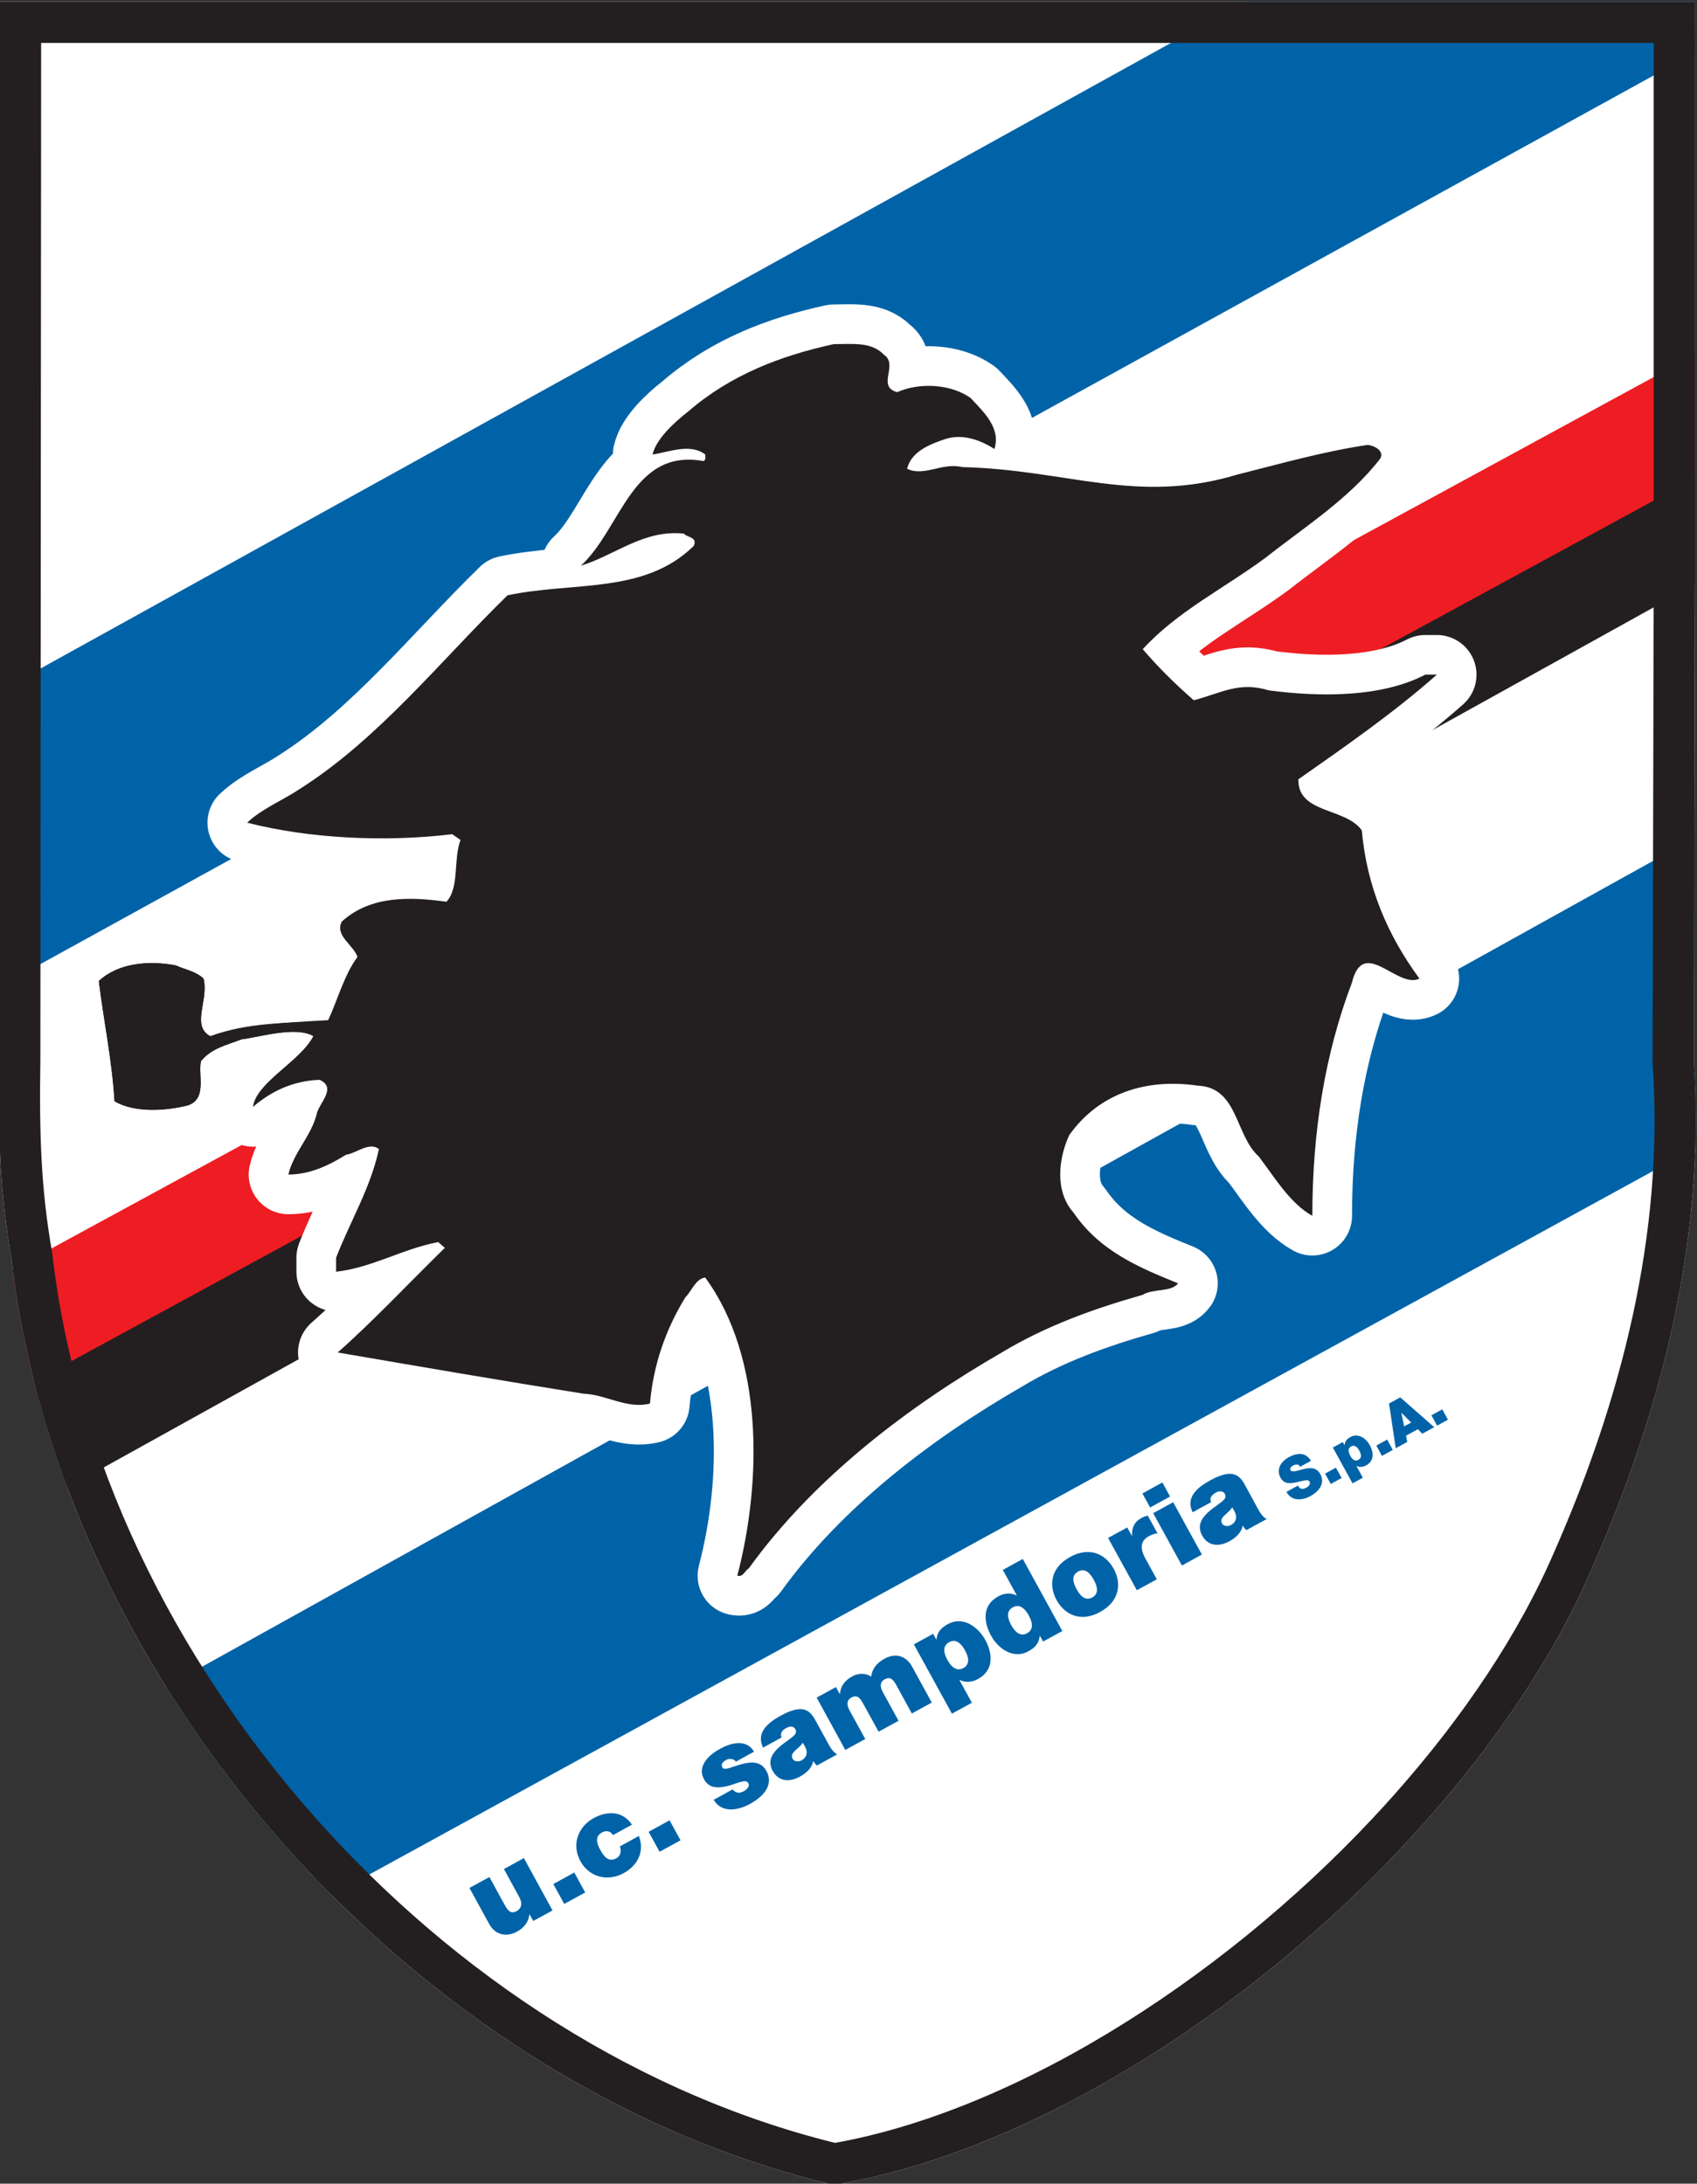 <?xml version="1.0" encoding="UTF-8" standalone="no"?>
<!-- Created with Inkscape (http://www.inkscape.org/) -->

<svg
   xmlns:dc="http://purl.org/dc/elements/1.1/"
   xmlns:cc="http://creativecommons.org/ns#"
   xmlns:rdf="http://www.w3.org/1999/02/22-rdf-syntax-ns#"
   xmlns:svg="http://www.w3.org/2000/svg"
   xmlns="http://www.w3.org/2000/svg"
   version="1.1"
   width="233.096"
   height="300"
   id="svg2"
   xml:space="preserve"><rect width="100%" height="100%" fill="#333333" stroke="none"/><defs
     id="defs6"><clipPath
       id="clipPath16"><path
         d="m -15.903,-12.177 412.42,0 0,517.295 -412.42,0 0,-517.295 z"
         id="path18" /></clipPath><clipPath
       id="clipPath54"><path
         d="m 357.733,261.469 0,23.511 17.929,0 0,-23.511"
         id="path56" /></clipPath><clipPath
       id="clipPath62"><path
         d="m 365.517,284.245 c -0.068,-0.019 -0.156,-0.016 -0.242,-0.013 -0.081,0.003 -0.16,0.005 -0.217,-0.011 l -0.338,0 0,-0.024 -0.289,0 0,-0.024 -0.241,0 0,-0.024 -0.217,0 0,-0.024 -0.217,0 c -0.204,-0.058 -0.477,-0.062 -0.675,-0.12 -0.104,-0.008 -0.209,-0.016 -0.314,-0.024 l 0,-0.024 c -0.088,-0.008 -0.177,-0.016 -0.265,-0.024 -0.315,-0.094 -0.688,-0.138 -0.989,-0.24 -0.064,-0.008 -0.129,-0.016 -0.193,-0.024 -0.109,-0.037 -0.254,-0.084 -0.362,-0.12 l -0.096,0 c -0.338,-0.112 -0.675,-0.224 -1.013,-0.336 l 0,-0.024 -0.048,0 0,-0.024 c -0.048,-0.008 -0.097,-0.016 -0.145,-0.024 l 0,-0.024 c -0.032,-0.008 -0.064,-0.016 -0.096,-0.024 l 0,-0.024 -0.072,0 0,-0.024 -0.048,0 0,-0.024 -0.072,0 0,-0.024 c -0.048,-0.016 -0.097,-0.032 -0.145,-0.048 l 0,-0.024 -0.048,0 0,-0.024 -0.048,0 0,-0.024 -0.048,0 0,-0.024 -0.048,0 -0.048,-0.048 -0.048,0 0,-0.024 c -0.024,-0.008 -0.048,-0.016 -0.072,-0.024 -0.008,-0.016 -0.016,-0.032 -0.024,-0.048 l -0.048,0 c -0.024,-0.032 -0.048,-0.064 -0.072,-0.096 -0.072,-0.064 -0.145,-0.128 -0.217,-0.192 l 0,-0.048 c -0.016,-0.008 -0.032,-0.016 -0.048,-0.024 -0.008,-0.032 -0.016,-0.064 -0.024,-0.096 l -0.024,0 c -0.016,-0.048 -0.032,-0.096 -0.048,-0.144 l -0.024,0 c -0.154,-0.35 -0.097,-0.953 -0.097,-1.44 l 0,-2.904 c -0.008,-3.384 -0.016,-6.768 -0.024,-10.152 0.087,0.02 0.167,0.067 0.241,0.096 0.048,0.008 0.097,0.016 0.145,0.024 l 0,0.024 0.072,0 0,0.024 0.072,0 0,0.024 0.072,0 0,0.024 0.072,0 0,0.024 0.072,0 0,0.024 0.072,0 0,0.024 c 0.434,0.104 0.868,0.208 1.302,0.312 0.514,0.08 1.029,0.16 1.544,0.24 0.145,0.008 0.289,0.016 0.434,0.024 l 0,0.024 0.217,0 0,0.024 0.265,0 0,0.024 0.265,0 0,0.024 0.289,0 0,0.024 0.338,0 0,0.024 0.579,0.024 0.265,0 0,0.024 0.579,0 c 0.181,0.051 0.478,0.024 0.7,0.024 0.338,0.008 0.675,0.016 1.013,0.024 l 1.013,0 0,-0.024 0.097,0 c 0.075,-0.002 0.158,6e-4 0.242,0.003 0.182,0.005 0.371,0.011 0.506,-0.027 0.076,-0.021 0.179,-0.017 0.28,-0.012 0.101,0.005 0.201,0.009 0.275,-0.012 0.354,-0.016 0.708,-0.032 1.061,-0.048 l 0,-0.024 0.265,0 0,-0.024 0.265,0 0,-0.024 0.217,0 0,-0.024 0.217,0 0,-0.024 0.193,0 0,-0.024 0.193,0 c 0.515,-0.088 1.029,-0.176 1.544,-0.264 l 0,-0.024 c 0.072,-0.008 0.145,-0.016 0.217,-0.024 l 0,-0.024 0.097,0 0,-0.024 0.096,0 0,-0.024 0.097,0 0,-0.024 c 0.064,-0.008 0.129,-0.016 0.193,-0.024 l 0,-0.024 c 0.056,-0.008 0.113,-0.016 0.169,-0.024 l 0,-0.024 0.072,0 0,-0.024 0.072,0 0,-0.024 0.072,0 0,-0.024 0.097,0 0,-0.024 0.072,0 0,-0.024 0.048,0 0,-0.024 0.072,0 0,-0.024 0.072,0 0,-0.024 0.072,0 0,-0.024 0.072,0 0,-0.024 0.072,0 c 0.064,-0.026 0.102,-0.065 0.193,-0.072 l 0,11.112 0,1.968 c 1e-4,0.298 0.048,0.76 -0.024,1.008 l 0,0.144 -0.024,0 0,0.096 -0.024,0 -0.024,0.144 -0.024,0 c -0.016,0.048 -0.032,0.096 -0.048,0.144 l -0.024,0 0,0.048 -0.024,0 c -0.008,0.024 -0.016,0.048 -0.024,0.072 -0.016,0.008 -0.032,0.016 -0.048,0.024 l 0,0.048 c -0.024,0.016 -0.048,0.032 -0.072,0.048 -0.056,0.064 -0.113,0.128 -0.169,0.192 l -0.048,0 c -0.008,0.016 -0.016,0.032 -0.024,0.048 -0.024,0.008 -0.048,0.016 -0.072,0.024 l 0,0.024 c -0.032,0.008 -0.064,0.016 -0.097,0.024 -0.008,0.016 -0.016,0.032 -0.024,0.048 l -0.048,0 0,0.024 -0.072,0 0,0.024 -0.048,0 0,0.024 c -0.048,0.016 -0.097,0.032 -0.145,0.048 l 0,0.024 c -0.04,0.008 -0.081,0.016 -0.121,0.024 l 0,0.024 -0.048,0 0,0.024 -0.072,0 0,0.024 -0.048,0 0,0.024 c -0.048,0.008 -0.097,0.016 -0.145,0.024 l 0,0.024 -0.048,0 0,0.024 c -0.048,0.008 -0.097,0.016 -0.145,0.024 l 0,0.024 -0.048,0 0,0.024 c -0.048,0.008 -0.097,0.016 -0.145,0.024 l 0,0.024 -0.072,0 0,0.024 -0.072,0 0,0.024 -0.072,0 0,0.024 -0.072,0 0,0.024 -0.072,0 0,0.024 -0.072,0 0,0.024 -0.096,0 0,0.024 -0.072,0 0,0.024 -0.072,0 0,0.024 -0.096,0 c -0.289,0.103 -0.64,0.167 -0.941,0.264 -0.072,0.008 -0.145,0.016 -0.217,0.024 l 0,0.024 -0.121,0 0,0.024 -0.121,0 0,0.024 -0.121,0 0,0.024 -0.145,0 c -0.319,0.097 -0.732,0.097 -1.061,0.192 l -0.193,0 0,0.024 -0.193,0 0,0.024 c -0.257,0.016 -0.515,0.032 -0.772,0.048 l 0,0.024 c -0.177,0.008 -0.354,0.016 -0.531,0.024 l -0.265,0 0,0.024 -1.375,0 c -0.13,0 -0.283,0.009 -0.429,0.009 -0.128,0 -0.249,-0.007 -0.343,-0.033 m 0.699,-16.128 c -0.033,-0.029 -0.103,-0.027 -0.169,-0.025 -0.017,5e-4 -0.033,9e-4 -0.048,9e-4 l -0.507,0 c -0.587,-0.024 -1.174,-0.048 -1.761,-0.072 l 0,-0.024 -0.338,0 0,-0.024 -0.314,0 0,-0.024 -0.265,0 0,-0.024 -0.241,0 0,-0.024 -0.241,0 0,-0.024 -0.217,0 0,-0.024 -0.193,0 0,-0.024 -0.193,0 0,-0.024 -0.169,0 c -0.141,-0.041 -0.345,-0.055 -0.482,-0.096 l -0.145,0 0,-0.024 c -0.096,-0.008 -0.193,-0.016 -0.289,-0.024 -0.314,-0.094 -0.692,-0.135 -0.989,-0.24 l -0.289,-0.048 0,-0.024 c -0.08,-0.016 -0.161,-0.032 -0.241,-0.048 l 0,-0.024 -0.072,0 0,-0.024 -0.072,0 0,-0.024 c -0.048,-0.008 -0.097,-0.016 -0.145,-0.024 l 0,-0.024 -0.048,0 0,-0.024 -0.072,0 0,-0.024 -0.048,0 0,-0.024 -0.072,0 c -0.081,-0.056 -0.161,-0.112 -0.241,-0.168 -0.231,-0.314 -0.145,-1.165 -0.145,-1.704 -10e-5,-0.471 -0.076,-1.258 0.121,-1.536 l 0.048,-0.024 c 0.024,-0.032 0.048,-0.064 0.072,-0.096 l 0.048,0 c 0.008,-0.016 0.016,-0.032 0.024,-0.048 0.04,-0.008 0.08,-0.016 0.12,-0.024 l 0,-0.024 0.048,0 0,-0.024 c 0.048,-0.008 0.097,-0.016 0.145,-0.024 l 0,-0.024 0.048,0 0,-0.024 c 0.048,-0.008 0.097,-0.016 0.145,-0.024 0.235,-0.092 0.524,-0.161 0.772,-0.24 l 0.314,-0.048 0,-0.024 0.12,0 0,-0.024 0.121,0 0,-0.024 0.121,0 0,-0.024 c 0.185,-0.024 0.37,-0.048 0.555,-0.072 0.245,-0.072 0.571,-0.072 0.82,-0.144 l 0.217,0 0,-0.024 0.193,0 0,-0.024 c 0.161,-0.008 0.322,-0.016 0.482,-0.024 l 0,-0.024 0.265,0 0,-0.024 0.265,0 c 0.034,-0.005 -0.009,-0.015 0.024,-0.024 l 0.313,0 0,-0.024 0.362,0 0,-0.024 c 0.225,-0.008 0.45,-0.016 0.675,-0.024 l 0.314,0 c 0.121,-0.034 0.302,-0.03 0.47,-0.026 0.055,10e-4 0.108,0.002 0.157,0.002 0.273,-0.008 0.547,-0.016 0.82,-0.024 l 1.061,0 c 0.187,0 0.432,-0.017 0.579,0.024 l 0.748,0 0,0.024 c 0.297,0.008 0.595,0.016 0.892,0.024 l 0,0.024 0.338,0 c 0,0 0.002,0.02 0.048,0.024 l 0.265,0 0,0.024 0.265,0 0,0.024 0.241,0 c 0.293,0.083 0.676,0.061 0.965,0.144 0.289,0.04 0.579,0.08 0.868,0.12 l 0,0.024 0.121,0 0,0.024 0.12,0 0,0.024 0.097,0 0,0.024 0.12,0 0,0.024 c 0.097,0.016 0.193,0.032 0.29,0.048 l 0,0.024 c 0.096,0.016 0.193,0.032 0.289,0.048 l 0,0.024 c 0.056,0.008 0.112,0.016 0.169,0.024 l 0,0.024 0.072,0 0,0.024 0.072,0 0,0.024 0.072,0 0,0.024 0.072,0 0,0.024 c 0.048,0.008 0.097,0.016 0.145,0.024 l 0,0.024 0.048,0 0,0.024 c 0.048,0.008 0.097,0.016 0.145,0.024 l 0,0.024 0.048,0 0,0.024 0.048,0 0,0.024 0.048,0 0,0.024 0.072,0 c 0.008,0.016 0.016,0.032 0.024,0.048 l 0.048,0 0.024,0.048 c 0.04,0.032 0.08,0.064 0.12,0.096 0.008,0.032 0.016,0.064 0.024,0.096 l 0.024,0 c 0.076,0.174 0.048,0.5 0.048,0.744 l 0,1.512 c 1e-4,0.252 0.026,0.614 -0.072,0.768 -0.024,0.016 -0.048,0.032 -0.072,0.048 l 0,0.048 c -0.064,0.048 -0.129,0.096 -0.193,0.144 l -0.048,0 0,0.024 -0.072,0 0,0.024 c -0.032,0.008 -0.064,0.016 -0.097,0.024 l 0,0.024 -0.072,0 0,0.024 -0.048,0 0,0.024 c -0.048,0.008 -0.097,0.016 -0.145,0.024 l 0,0.024 -0.072,0 0,0.024 -0.072,0 0,0.024 -0.072,0 0,0.024 -0.072,0 0,0.024 -0.072,0 0,0.024 c -0.056,0.008 -0.113,0.016 -0.169,0.024 l 0,0.024 c -0.064,0.008 -0.129,0.016 -0.193,0.024 l 0,0.024 c -0.137,0.024 -0.274,0.048 -0.41,0.072 -0.217,0.069 -0.498,0.101 -0.724,0.168 l -0.289,0.024 0,0.024 -0.145,0 0,0.024 -0.169,0 0,0.024 -0.169,0 0,0.024 c -0.201,0.016 -0.402,0.032 -0.603,0.048 l 0,0.024 -0.217,0 0,0.024 -0.265,0 0,0.024 -0.265,0 0,0.024 -0.314,0 0,0.024 -0.362,0 0,0.024 c -0.217,0.008 -0.434,0.016 -0.651,0.024 l -0.313,0 c -0.15,0.042 -0.343,0.034 -0.536,0.025 -0.131,-0.006 -0.262,-0.011 -0.381,-0.001 -0.265,0.023 -0.566,0.028 -0.868,0.028 -0.204,0 -0.409,-0.003 -0.604,-0.004"
         id="path64" /></clipPath><clipPath
       id="clipPath80"><path
         d="m 356.267,18.503 13.245,0 0,72.257 -13.245,0 0,-72.257 z"
         id="path82" /></clipPath><clipPath
       id="clipPath92"><path
         d="m 350.809,97.871 24.821,0 0,61.086 -24.821,0 0,-61.086 z"
         id="path94" /></clipPath><clipPath
       id="clipPath100"><path
         d="m 356.515,100.753 14.414,0 0,55.039 -14.414,0 0,-55.039 z"
         id="path102" /></clipPath><clipPath
       id="clipPath122"><path
         d="m 345.827,498.898 31.181,0 0,39.685 -31.181,0 0,-39.685 z"
         id="path124" /></clipPath><clipPath
       id="clipPath130"><path
         d="m 348.39,501.47 27.373,0 0,35.23 -27.373,0 0,-35.23 z"
         id="path132" /></clipPath><clipPath
       id="clipPath138"><path
         d="m 375.749,527.318 -0.018,-7.721 c 0.199,-2.884 -0.545,-5.688 -1.648,-8.186 -1.953,-4.532 -7.548,-9.183 -12.266,-9.941 l 0.013,0.013 c -6.738,1.608 -12.439,8.066 -13.236,14.924 -0.186,1.063 -0.219,1.98 -0.199,3.229 l 0.013,6.698 0,10.366 27.341,0"
         id="path140" /></clipPath></defs><g
     transform="matrix(1.25,0,0,-1.25,-89.42,719.77)"
     id="g10"><g
       transform="translate(-57.654,-57.654)"
       id="g24"><g
         transform="matrix(6.812,0,0,6.812,-2244.167,-3022.723)"
         id="g118"><g
           clip-path="url(#clipPath122)"
           id="g120"><g
             id="g126"><g
               clip-path="url(#clipPath130)"
               id="g128"><g
                 id="g134"><g
                   clip-path="url(#clipPath138)"
                   id="g136"><path
                     d="m 348.408,536.7 27.341,0 0,-9.382 -0.018,-7.721 c 0.199,-2.884 -0.545,-5.688 -1.648,-8.186 -1.953,-4.532 -7.548,-9.183 -12.266,-9.941 l 0.013,0.013 c -6.738,1.608 -12.439,8.066 -13.236,14.924 -0.186,1.063 -0.219,1.98 -0.199,3.229"
                     id="path142"
                     style="fill:#ffffff;fill-opacity:1;fill-rule:nonzero;stroke:none" /><path
                     d="m 375.747,535.876 -0.01,0.827 -7.235,-9e-4 -20.093,-11.121 -0.016,-4.775"
                     id="path144"
                     style="fill:#0063a8;fill-opacity:1;fill-rule:nonzero;stroke:none" /><path
                     d="m 376.346,531.331 -27.846,-15.147 -0.012,-2.023 27.871,15.137"
                     id="path146"
                     style="fill:#ee1d23;fill-opacity:1;fill-rule:nonzero;stroke:none" /><path
                     d="m 376.346,529.338 -27.846,-15.147 -0.012,-2.023 27.871,15.469"
                     id="path148"
                     style="fill:#231f20;fill-opacity:1;fill-rule:nonzero;stroke:none" /><path
                     d="m 379,525.019 -30.5,-16.941 -0.012,-4.814 29.196,16.001"
                     id="path150"
                     style="fill:#0063a8;fill-opacity:1;fill-rule:nonzero;stroke:none" /><path
                     d="m 357.321,505.905 -0.311,-0.17 -0.059,0.107 -0.003,-0.002 c -0.014,-0.117 -0.076,-0.209 -0.204,-0.279 -0.151,-0.083 -0.34,-0.066 -0.446,0.128 l -0.317,0.579 0.322,0.176 0.242,-0.442 c 0.053,-0.098 0.102,-0.16 0.197,-0.108 0.055,0.03 0.113,0.098 0.039,0.233 l -0.244,0.446 0.322,0.177"
                     id="path152"
                     style="fill:#0063a8;fill-opacity:1;fill-rule:nonzero;stroke:none" /><path
                     d="m 357.334,506.331 0.338,0.186 0.176,-0.322 -0.338,-0.185"
                     id="path154"
                     style="fill:#0063a8;fill-opacity:1;fill-rule:nonzero;stroke:none" /><path
                     d="m 358.297,507.121 c -0.022,0.032 -0.049,0.054 -0.08,0.06 -0.029,0.007 -0.062,0.002 -0.097,-0.017 -0.124,-0.068 -0.083,-0.185 -0.026,-0.287 0.056,-0.102 0.132,-0.198 0.256,-0.131 0.07,0.038 0.087,0.122 0.057,0.192 l 0.307,0.169 c 0.095,-0.246 -0.015,-0.474 -0.243,-0.599 -0.254,-0.139 -0.553,-0.075 -0.7,0.192 -0.146,0.267 -0.04,0.555 0.214,0.695 0.221,0.121 0.469,0.116 0.617,-0.106"
                     id="path156"
                     style="fill:#0063a8;fill-opacity:1;fill-rule:nonzero;stroke:none" /><path
                     d="m 358.871,507.174 0.338,0.185 0.177,-0.322 -0.338,-0.185"
                     id="path158"
                     style="fill:#0063a8;fill-opacity:1;fill-rule:nonzero;stroke:none" /><path
                     d="m 360.279,508.305 c -0.017,0.027 -0.043,0.04 -0.072,0.043 -0.029,0.006 -0.059,-6e-4 -0.085,-0.015 -0.045,-0.025 -0.092,-0.063 -0.062,-0.119 0.013,-0.025 0.039,-0.025 0.061,-0.023 0.066,0.007 0.192,0.067 0.319,0.09 0.126,0.025 0.255,0.013 0.331,-0.125 0.128,-0.234 -0.061,-0.421 -0.266,-0.533 -0.198,-0.109 -0.46,-0.148 -0.584,0.067 l 0.307,0.169 c 0.018,-0.028 0.044,-0.046 0.08,-0.053 0.024,-0.006 0.06,0.002 0.1,0.023 0.042,0.023 0.1,0.076 0.073,0.125 -0.027,0.049 -0.062,0.048 -0.226,-0.008 -0.269,-0.092 -0.411,-0.069 -0.49,0.076 -0.117,0.213 0.082,0.394 0.251,0.487 0.182,0.1 0.429,0.17 0.556,-0.042"
                     id="path160"
                     style="fill:#0063a8;fill-opacity:1;fill-rule:nonzero;stroke:none" /><path
                     d="m 361.359,508.611 c -0.028,-0.041 -0.066,-0.076 -0.105,-0.11 -0.063,-0.056 -0.09,-0.094 -0.059,-0.151 0.021,-0.039 0.085,-0.055 0.144,-0.023 0.073,0.04 0.106,0.115 0.063,0.206 l -0.043,0.078 z m 0.413,-0.021 c 0.035,-0.063 0.077,-0.133 0.142,-0.167 l -0.329,-0.18 c -0.021,0.018 -0.044,0.05 -0.055,0.073 l -0.003,-0.002 c -0.025,-0.116 -0.112,-0.193 -0.216,-0.25 -0.163,-0.089 -0.34,-0.085 -0.438,0.092 -0.146,0.267 0.171,0.428 0.319,0.549 0.039,0.032 0.076,0.07 0.047,0.123 -0.031,0.057 -0.097,0.049 -0.149,0.02 -0.099,-0.054 -0.091,-0.116 -0.073,-0.152 l -0.299,-0.164 c -0.12,0.243 0.083,0.405 0.283,0.515 0.403,0.221 0.492,0.052 0.581,-0.111"
                     id="path162"
                     style="fill:#0063a8;fill-opacity:1;fill-rule:nonzero;stroke:none" /><path
                     d="m 361.582,509.339 0.311,0.17 0.061,-0.112 0.003,0.002 c 0.012,0.133 0.086,0.221 0.203,0.285 0.091,0.05 0.214,0.056 0.3,-0.007 0.008,0.017 0.006,0.174 0.216,0.289 0.216,0.119 0.371,0.009 0.446,-0.128 l 0.317,-0.579 -0.322,-0.176 -0.25,0.457 c -0.044,0.08 -0.091,0.147 -0.189,0.093 -0.081,-0.044 -0.074,-0.123 -0.026,-0.211 l 0.251,-0.457 -0.322,-0.176 -0.251,0.457 c -0.044,0.08 -0.091,0.147 -0.189,0.093 -0.081,-0.044 -0.074,-0.123 -0.026,-0.211 l 0.251,-0.457 -0.322,-0.176"
                     id="path164"
                     style="fill:#0063a8;fill-opacity:1;fill-rule:nonzero;stroke:none" /><path
                     d="m 363.948,509.815 c 0.116,0.063 0.082,0.186 0.027,0.286 -0.055,0.101 -0.141,0.196 -0.257,0.132 -0.115,-0.063 -0.082,-0.187 -0.026,-0.287 0.054,-0.099 0.14,-0.194 0.256,-0.13 z m -0.798,0.383 0.311,0.17 0.051,-0.093 0.003,0.002 c 0.011,0.076 0.027,0.163 0.185,0.249 0.239,0.131 0.484,-0.042 0.6,-0.253 0.109,-0.198 0.164,-0.481 -0.119,-0.636 -0.096,-0.053 -0.205,-0.057 -0.293,-0.013 l -0.003,-0.002 0.201,-0.366 -0.322,-0.176"
                     id="path166"
                     style="fill:#0063a8;fill-opacity:1;fill-rule:nonzero;stroke:none" /><path
                     d="m 364.747,510.796 c -0.116,-0.063 -0.082,-0.186 -0.027,-0.286 0.055,-0.101 0.141,-0.196 0.257,-0.132 0.115,0.063 0.082,0.186 0.026,0.287 -0.054,0.099 -0.14,0.194 -0.256,0.131 z m 0.798,-0.383 -0.311,-0.17 -0.051,0.093 -0.003,-0.002 c -0.011,-0.076 -0.027,-0.163 -0.185,-0.249 -0.239,-0.131 -0.484,0.042 -0.6,0.253 -0.109,0.199 -0.164,0.481 0.119,0.636 0.096,0.053 0.205,0.058 0.293,0.013 l 0.003,0.002 -0.225,0.41 0.322,0.177"
                     id="path168"
                     style="fill:#0063a8;fill-opacity:1;fill-rule:nonzero;stroke:none" /><path
                     d="m 365.799,511.373 c -0.122,-0.067 -0.073,-0.195 -0.024,-0.284 0.049,-0.09 0.131,-0.201 0.253,-0.134 0.122,0.067 0.072,0.196 0.023,0.286 -0.049,0.089 -0.13,0.199 -0.252,0.132 z m 0.357,-0.652 c -0.317,-0.174 -0.575,-0.043 -0.704,0.192 -0.128,0.234 -0.099,0.521 0.218,0.695 0.317,0.174 0.574,0.044 0.703,-0.19 0.129,-0.234 0.1,-0.522 -0.217,-0.696"
                     id="path170"
                     style="fill:#0063a8;fill-opacity:1;fill-rule:nonzero;stroke:none" /><path
                     d="m 366.283,511.915 0.309,0.169 0.074,-0.135 0.003,0.002 c -0.003,0.13 0.035,0.222 0.152,0.286 0.033,0.018 0.066,0.03 0.102,0.039 l 0.156,-0.285 c -0.039,-0.006 -0.073,-0.013 -0.138,-0.048 -0.127,-0.07 -0.154,-0.182 -0.055,-0.362 l 0.183,-0.333 -0.322,-0.177"
                     id="path172"
                     style="fill:#0063a8;fill-opacity:1;fill-rule:nonzero;stroke:none" /><path
                     d="m 367.011,512.315 0.322,0.176 0.463,-0.844 -0.322,-0.177 -0.463,0.844 z m 0.272,0.268 -0.322,-0.176 -0.124,0.226 0.322,0.177"
                     id="path174"
                     style="fill:#0063a8;fill-opacity:1;fill-rule:nonzero;stroke:none" /><path
                     d="m 368.286,512.408 c -0.028,-0.041 -0.066,-0.076 -0.104,-0.11 -0.063,-0.055 -0.09,-0.094 -0.059,-0.151 0.021,-0.039 0.085,-0.055 0.143,-0.023 0.073,0.04 0.106,0.115 0.063,0.206 l -0.043,0.078 z m 0.413,-0.021 c 0.035,-0.064 0.077,-0.133 0.143,-0.167 l -0.329,-0.18 c -0.021,0.018 -0.044,0.05 -0.055,0.073 l -0.003,-0.002 c -0.025,-0.115 -0.112,-0.193 -0.216,-0.25 -0.163,-0.089 -0.341,-0.085 -0.438,0.092 -0.146,0.267 0.171,0.428 0.319,0.549 0.039,0.032 0.076,0.069 0.047,0.123 -0.031,0.057 -0.096,0.049 -0.148,0.02 -0.099,-0.054 -0.091,-0.116 -0.073,-0.152 l -0.299,-0.164 c -0.12,0.243 0.083,0.405 0.283,0.515 0.403,0.221 0.492,0.052 0.581,-0.111"
                     id="path176"
                     style="fill:#0063a8;fill-opacity:1;fill-rule:nonzero;stroke:none" /><path
                     d="m 369.345,512.759 c 0.008,-0.015 0.018,-0.027 0.028,-0.036 0.033,-0.029 0.078,-0.014 0.112,0.005 0.03,0.017 0.071,0.052 0.047,0.097 -0.017,0.031 -0.048,0.025 -0.168,-0.002 -0.11,-0.025 -0.233,-0.059 -0.299,0.063 -0.076,0.139 0.01,0.264 0.133,0.332 0.131,0.071 0.273,0.085 0.358,-0.059 l -0.175,-0.096 c -0.009,0.024 -0.028,0.034 -0.048,0.036 -0.021,0.003 -0.044,-0.005 -0.063,-0.015 -0.025,-0.014 -0.063,-0.043 -0.044,-0.077 0.027,-0.041 0.118,-0.003 0.216,0.02 0.098,0.023 0.204,0.03 0.264,-0.081 0.086,-0.157 -0.03,-0.286 -0.164,-0.359 -0.068,-0.037 -0.276,-0.119 -0.383,0.071"
                     id="path178"
                     style="fill:#0063a8;fill-opacity:1;fill-rule:nonzero;stroke:none" /><path
                     d="m 369.783,512.953 0.175,0.096 0.092,-0.167 -0.175,-0.096"
                     id="path180"
                     style="fill:#0063a8;fill-opacity:1;fill-rule:nonzero;stroke:none" /><path
                     d="m 370.322,513.175 c 0.06,0.033 0.042,0.097 0.014,0.148 -0.029,0.052 -0.073,0.101 -0.133,0.068 -0.06,-0.033 -0.042,-0.096 -0.014,-0.149 0.028,-0.051 0.072,-0.1 0.132,-0.068 z m -0.413,0.199 0.161,0.088 0.026,-0.048 0.002,8e-4 c 0.006,0.039 0.014,0.084 0.096,0.129 0.124,0.068 0.25,-0.021 0.31,-0.131 0.057,-0.103 0.085,-0.249 -0.061,-0.329 -0.05,-0.027 -0.106,-0.03 -0.152,-0.007 l -0.002,-8e-4 0.104,-0.189 -0.167,-0.091"
                     id="path182"
                     style="fill:#0063a8;fill-opacity:1;fill-rule:nonzero;stroke:none" /><path
                     d="m 370.61,513.406 0.175,0.096 0.091,-0.167 -0.175,-0.096"
                     id="path184"
                     style="fill:#0063a8;fill-opacity:1;fill-rule:nonzero;stroke:none" /><path
                     d="m 371.172,513.777 -0.155,0.156 -0.002,-10e-4 0.043,-0.217 0.114,0.062 z m -0.357,0.307 0.181,0.099 0.548,-0.481 -0.192,-0.105 -0.072,0.072 -0.191,-0.105 0.02,-0.1 -0.186,-0.102"
                     id="path186"
                     style="fill:#0063a8;fill-opacity:1;fill-rule:nonzero;stroke:none" /><path
                     d="m 371.59,513.727 0.175,0.096 -0.091,0.167 -0.175,-0.096"
                     id="path188"
                     style="fill:#0063a8;fill-opacity:1;fill-rule:nonzero;stroke:none" /><path
                     d="m 348.408,536.7 27.341,0 0,-9.382 -0.018,-7.721 c 0.199,-2.884 -0.545,-5.688 -1.648,-8.186 -0.594,-1.378 -1.524,-2.766 -2.664,-4.053 -0.126,-0.143 -0.255,-0.284 -0.386,-0.424 -2.581,-2.752 -6.091,-4.962 -9.216,-5.464 l 0.013,0.013 c -6.738,1.608 -12.439,8.066 -13.236,14.924 -0.186,1.063 -0.219,1.98 -0.199,3.229 z"
                     id="path190"
                     style="fill:none;stroke:#231f20;stroke-width:1.329;stroke-linecap:square;stroke-linejoin:miter;stroke-miterlimit:2;stroke-opacity:1;stroke-dasharray:none" /><path
                     d="m 362.655,531.013 c 0.266,-0.16 -0.12,-0.518 0.226,-0.612 0.359,0.16 0.864,0.133 1.183,-0.093 0.226,-0.239 0.491,-0.492 0.385,-0.824 -0.226,0.146 -0.518,0.252 -0.797,0.159 -0.239,-0.08 -0.545,-0.199 -0.611,-0.478 0.279,-0.133 0.558,0.106 0.89,0.027 1.688,-0.04 2.817,-0.611 4.439,-0.12 0.691,0.173 1.382,0.372 2.1,0.478 0.12,-0.013 0.279,-0.106 0.199,-0.226 -0.492,-0.638 -1.223,-1.103 -1.847,-1.595 -0.664,-0.492 -1.422,-0.864 -1.98,-1.475 0.239,-0.279 0.518,-0.558 0.824,-0.824 0.452,0.12 0.731,0.306 1.209,0.16 0.811,-0.107 1.807,-0.12 2.525,0.253 l 0.186,0 c -0.691,-0.612 -1.475,-1.156 -2.233,-1.688 -0.013,-0.558 0.758,-0.452 1.023,-0.824 0.08,-0.904 0.412,-1.688 0.93,-2.392 -0.359,-0.173 -0.904,0.691 -1.09,-0.066 -0.439,-1.156 -0.638,-2.419 -0.638,-3.761 -0.359,0.199 -0.611,0.625 -0.864,0.957 -0.385,0.345 -0.332,1.116 -0.984,1.143 -0.81,0.119 -1.581,-0.106 -2.073,-0.797 -0.173,-0.372 -0.239,-0.904 0.067,-1.249 0.425,-0.625 1.063,-0.89 1.688,-1.143 -0.106,-0.146 -0.399,-0.08 -0.572,-0.186 -0.797,-0.226 -1.568,-0.505 -2.272,-0.93 -1.475,-0.85 -3.017,-2.007 -4.08,-3.482 -0.066,-0.04 -0.093,-0.146 -0.186,-0.119 0.399,1.528 0.425,3.522 -0.518,4.811 -0.159,-0.026 -0.212,-0.212 -0.319,-0.319 -0.319,-0.519 -0.518,-1.09 -0.572,-1.715 -0.372,-0.093 -0.704,0.146 -1.077,0.16 -1.329,0.212 -2.644,0.438 -3.96,0.664 0.572,0.505 1.17,1.143 1.728,1.688 l -0.106,0.093 c -0.572,-0.106 -1.063,-0.412 -1.648,-0.478 l 0,0.226 c 0.226,0.585 0.558,1.129 0.691,1.754 -0.16,0.12 -0.359,-0.067 -0.531,-0.093 -0.279,-0.173 -0.585,-0.319 -0.93,-0.319 0.08,0.345 0.359,0.612 0.452,0.957 0.026,0.186 0.345,0.438 0.053,0.571 -0.412,-0.013 -0.771,-0.173 -1.077,-0.438 0.053,0.399 0.761,0.731 0.974,1.143 -0.279,0.16 -0.837,-0.01 -1.156,-0.05 -0.239,-0.093 -0.482,-0.14 -0.655,-0.352 -0.053,-0.212 0.107,-0.608 -0.212,-0.714 -0.372,-0.093 -0.864,-0.12 -1.183,0.067 -0.04,0.664 -0.173,1.289 -0.253,1.94 0.319,0.292 0.797,0.332 1.236,0.253 0.146,-0.067 0.319,-0.093 0.452,-0.213 0.093,-0.345 -0.208,-0.759 0.111,-0.932 0.611,0.226 1.204,0.208 1.895,0.248 0.146,0.306 0.266,0.751 0.478,1.03 -0.067,0.199 -0.372,0.346 -0.252,0.572 0.465,0.425 1.116,0.399 1.688,0.319 0.213,0.239 0.106,0.678 0.226,0.997 l -0.133,0.093 c -1.103,-0.133 -2.326,-0.067 -3.309,0.186 0.239,0.226 0.572,0.359 0.851,0.545 1.276,0.811 2.273,2.073 3.349,3.123 1.063,0.226 2.206,0.013 3.004,0.797 0.067,0.146 -0.106,0.133 -0.159,0.199 -0.651,0.067 -1.103,-0.346 -1.661,-0.518 0.651,0.598 0.824,1.9 1.98,1.688 0.04,0.027 0.026,0.066 0.026,0.106 -0.239,0.186 -0.585,0.04 -0.85,0 0.053,0.239 0.332,0.505 0.571,0.691 0.691,0.598 1.502,0.904 2.352,1.09 0.292,0 0.598,0.04 0.797,-0.159"
                     id="path192"
                     style="fill:#ffffff;fill-opacity:1;fill-rule:nonzero;stroke:none" /><path
                     d="m 362.655,531.013 c 0.266,-0.16 -0.12,-0.518 0.226,-0.612 0.359,0.16 0.864,0.133 1.183,-0.093 0.226,-0.239 0.491,-0.492 0.385,-0.824 -0.226,0.146 -0.518,0.252 -0.797,0.159 -0.239,-0.08 -0.545,-0.199 -0.611,-0.478 0.279,-0.133 0.558,0.106 0.89,0.027 1.688,-0.04 2.817,-0.611 4.439,-0.12 0.691,0.173 1.382,0.372 2.1,0.478 0.12,-0.013 0.279,-0.106 0.199,-0.226 -0.492,-0.638 -1.223,-1.103 -1.847,-1.595 -0.664,-0.492 -1.422,-0.864 -1.98,-1.475 0.239,-0.279 0.518,-0.558 0.824,-0.824 0.452,0.12 0.731,0.306 1.209,0.16 0.811,-0.107 1.807,-0.12 2.525,0.253 l 0.186,0 c -0.691,-0.612 -1.475,-1.156 -2.233,-1.688 -0.013,-0.558 0.758,-0.452 1.023,-0.824 0.08,-0.904 0.412,-1.688 0.93,-2.392 -0.359,-0.173 -0.904,0.691 -1.09,-0.066 -0.439,-1.156 -0.638,-2.419 -0.638,-3.761 -0.359,0.199 -0.611,0.625 -0.864,0.957 -0.385,0.345 -0.332,1.116 -0.984,1.143 -0.81,0.119 -1.581,-0.106 -2.073,-0.797 -0.173,-0.372 -0.239,-0.904 0.067,-1.249 0.425,-0.625 1.063,-0.89 1.688,-1.143 -0.106,-0.146 -0.399,-0.08 -0.572,-0.186 -0.797,-0.226 -1.568,-0.505 -2.272,-0.93 -1.475,-0.85 -3.017,-2.007 -4.08,-3.482 -0.066,-0.04 -0.093,-0.146 -0.186,-0.119 0.399,1.528 0.425,3.522 -0.518,4.811 -0.159,-0.026 -0.212,-0.212 -0.319,-0.319 -0.319,-0.519 -0.518,-1.09 -0.572,-1.715 -0.372,-0.093 -0.704,0.146 -1.077,0.16 -1.329,0.212 -2.644,0.438 -3.96,0.664 0.572,0.505 1.17,1.143 1.728,1.688 l -0.106,0.093 c -0.572,-0.106 -1.063,-0.412 -1.648,-0.478 l 0,0.226 c 0.226,0.585 0.558,1.129 0.691,1.754 -0.16,0.12 -0.359,-0.067 -0.531,-0.093 -0.279,-0.173 -0.585,-0.319 -0.93,-0.319 0.08,0.345 0.359,0.612 0.452,0.957 0.026,0.186 0.345,0.438 0.053,0.571 -0.412,-0.013 -0.771,-0.173 -1.077,-0.438 0.053,0.399 0.761,0.731 0.974,1.143 -0.279,0.16 -0.837,-0.01 -1.156,-0.05 -0.239,-0.093 -0.482,-0.14 -0.655,-0.352 -0.053,-0.212 0.107,-0.608 -0.212,-0.714 -0.372,-0.093 -0.864,-0.12 -1.183,0.067 -0.04,0.664 -0.173,1.289 -0.253,1.94 0.319,0.292 0.797,0.332 1.236,0.253 0.146,-0.067 0.319,-0.093 0.452,-0.213 0.093,-0.345 -0.208,-0.759 0.111,-0.932 0.611,0.226 1.204,0.208 1.895,0.248 0.146,0.306 0.266,0.751 0.478,1.03 -0.067,0.199 -0.372,0.346 -0.252,0.572 0.465,0.425 1.116,0.399 1.688,0.319 0.213,0.239 0.106,0.678 0.226,0.997 l -0.133,0.093 c -1.103,-0.133 -2.326,-0.067 -3.309,0.186 0.239,0.226 0.572,0.359 0.851,0.545 1.276,0.811 2.273,2.073 3.349,3.123 1.063,0.226 2.206,0.013 3.004,0.797 0.067,0.146 -0.106,0.133 -0.159,0.199 -0.651,0.067 -1.103,-0.346 -1.661,-0.518 0.651,0.598 0.824,1.9 1.98,1.688 0.04,0.027 0.026,0.066 0.026,0.106 -0.239,0.186 -0.585,0.04 -0.85,0 0.053,0.239 0.332,0.505 0.571,0.691 0.691,0.598 1.502,0.904 2.352,1.09 0.292,0 0.598,0.04 0.797,-0.159 z"
                     id="path194"
                     style="fill:none;stroke:#ffffff;stroke-width:1.28;stroke-linecap:square;stroke-linejoin:round;stroke-miterlimit:2;stroke-opacity:1;stroke-dasharray:none" /><path
                     d="m 362.655,531.013 c 0.266,-0.16 -0.12,-0.518 0.226,-0.612 0.359,0.16 0.864,0.133 1.183,-0.093 0.226,-0.239 0.491,-0.492 0.385,-0.824 -0.226,0.146 -0.518,0.252 -0.797,0.159 -0.239,-0.08 -0.545,-0.199 -0.611,-0.478 0.279,-0.133 0.558,0.106 0.89,0.027 1.688,-0.04 2.817,-0.611 4.439,-0.12 0.691,0.173 1.382,0.372 2.1,0.478 0.12,-0.013 0.279,-0.106 0.199,-0.226 -0.492,-0.638 -1.223,-1.103 -1.847,-1.595 -0.664,-0.492 -1.422,-0.864 -1.98,-1.475 0.239,-0.279 0.518,-0.558 0.824,-0.824 0.452,0.12 0.731,0.306 1.209,0.16 0.811,-0.107 1.807,-0.12 2.525,0.253 l 0.186,0 c -0.691,-0.612 -1.475,-1.156 -2.233,-1.688 -0.013,-0.558 0.758,-0.452 1.023,-0.824 0.08,-0.904 0.412,-1.688 0.93,-2.392 -0.359,-0.173 -0.904,0.691 -1.09,-0.066 -0.439,-1.156 -0.638,-2.419 -0.638,-3.761 -0.359,0.199 -0.611,0.625 -0.864,0.957 -0.385,0.345 -0.332,1.116 -0.984,1.143 -0.81,0.119 -1.581,-0.106 -2.073,-0.797 -0.173,-0.372 -0.239,-0.904 0.067,-1.249 0.425,-0.625 1.063,-0.89 1.688,-1.143 -0.106,-0.146 -0.399,-0.08 -0.572,-0.186 -0.797,-0.226 -1.568,-0.505 -2.272,-0.93 -1.475,-0.85 -3.017,-2.007 -4.08,-3.482 -0.066,-0.04 -0.093,-0.146 -0.186,-0.119 0.399,1.528 0.425,3.522 -0.518,4.811 -0.159,-0.026 -0.212,-0.212 -0.319,-0.319 -0.319,-0.519 -0.518,-1.09 -0.572,-1.715 -0.372,-0.093 -0.704,0.146 -1.077,0.16 -1.329,0.212 -2.644,0.438 -3.96,0.664 0.572,0.505 1.17,1.143 1.728,1.688 l -0.106,0.093 c -0.572,-0.106 -1.063,-0.412 -1.648,-0.478 l 0,0.226 c 0.226,0.585 0.558,1.129 0.691,1.754 -0.16,0.12 -0.359,-0.067 -0.531,-0.093 -0.279,-0.173 -0.585,-0.319 -0.93,-0.319 0.08,0.345 0.359,0.612 0.452,0.957 0.026,0.186 0.345,0.438 0.053,0.571 -0.412,-0.013 -0.771,-0.173 -1.077,-0.438 0.053,0.399 0.761,0.731 0.974,1.143 -0.279,0.16 -0.837,-0.01 -1.156,-0.05 -0.239,-0.093 -0.482,-0.14 -0.655,-0.352 -0.053,-0.212 0.107,-0.608 -0.212,-0.714 -0.372,-0.093 -0.864,-0.12 -1.183,0.067 -0.04,0.664 -0.173,1.289 -0.253,1.94 0.319,0.292 0.797,0.332 1.236,0.253 0.146,-0.067 0.319,-0.093 0.452,-0.213 0.093,-0.345 -0.208,-0.759 0.111,-0.932 0.611,0.226 1.204,0.208 1.895,0.248 0.146,0.306 0.266,0.751 0.478,1.03 -0.067,0.199 -0.372,0.346 -0.252,0.572 0.465,0.425 1.116,0.399 1.688,0.319 0.213,0.239 0.106,0.678 0.226,0.997 l -0.133,0.093 c -1.103,-0.133 -2.326,-0.067 -3.309,0.186 0.239,0.226 0.572,0.359 0.851,0.545 1.276,0.811 2.273,2.073 3.349,3.123 1.063,0.226 2.206,0.013 3.004,0.797 0.067,0.146 -0.106,0.133 -0.159,0.199 -0.651,0.067 -1.103,-0.346 -1.661,-0.518 0.651,0.598 0.824,1.9 1.98,1.688 0.04,0.027 0.026,0.066 0.026,0.106 -0.239,0.186 -0.585,0.04 -0.85,0 0.053,0.239 0.332,0.505 0.571,0.691 0.691,0.598 1.502,0.904 2.352,1.09 0.292,0 0.598,0.04 0.797,-0.159"
                     id="path196"
                     style="fill:#231f20;fill-opacity:1;fill-rule:nonzero;stroke:none" /><path
                     d="m 353.561,519.959 c -0.279,0.259 -0.937,0.04 -1.256,0 -0.239,-0.093 -0.482,-0.14 -0.655,-0.352 -0.053,-0.212 0.107,-0.608 -0.212,-0.714 -0.372,-0.093 -0.864,-0.12 -1.183,0.067 -0.04,0.664 -0.173,1.289 -0.253,1.94 0.319,0.292 0.797,0.332 1.236,0.253 0.146,-0.067 0.319,-0.093 0.452,-0.213 0.093,-0.345 -0.208,-0.759 0.111,-0.932 0.59,0.218 1.521,0.235 2.187,0.277"
                     id="path198"
                     style="fill:#231f20;fill-opacity:1;fill-rule:nonzero;stroke:none" /></g></g></g></g></g></g></g></g></svg>